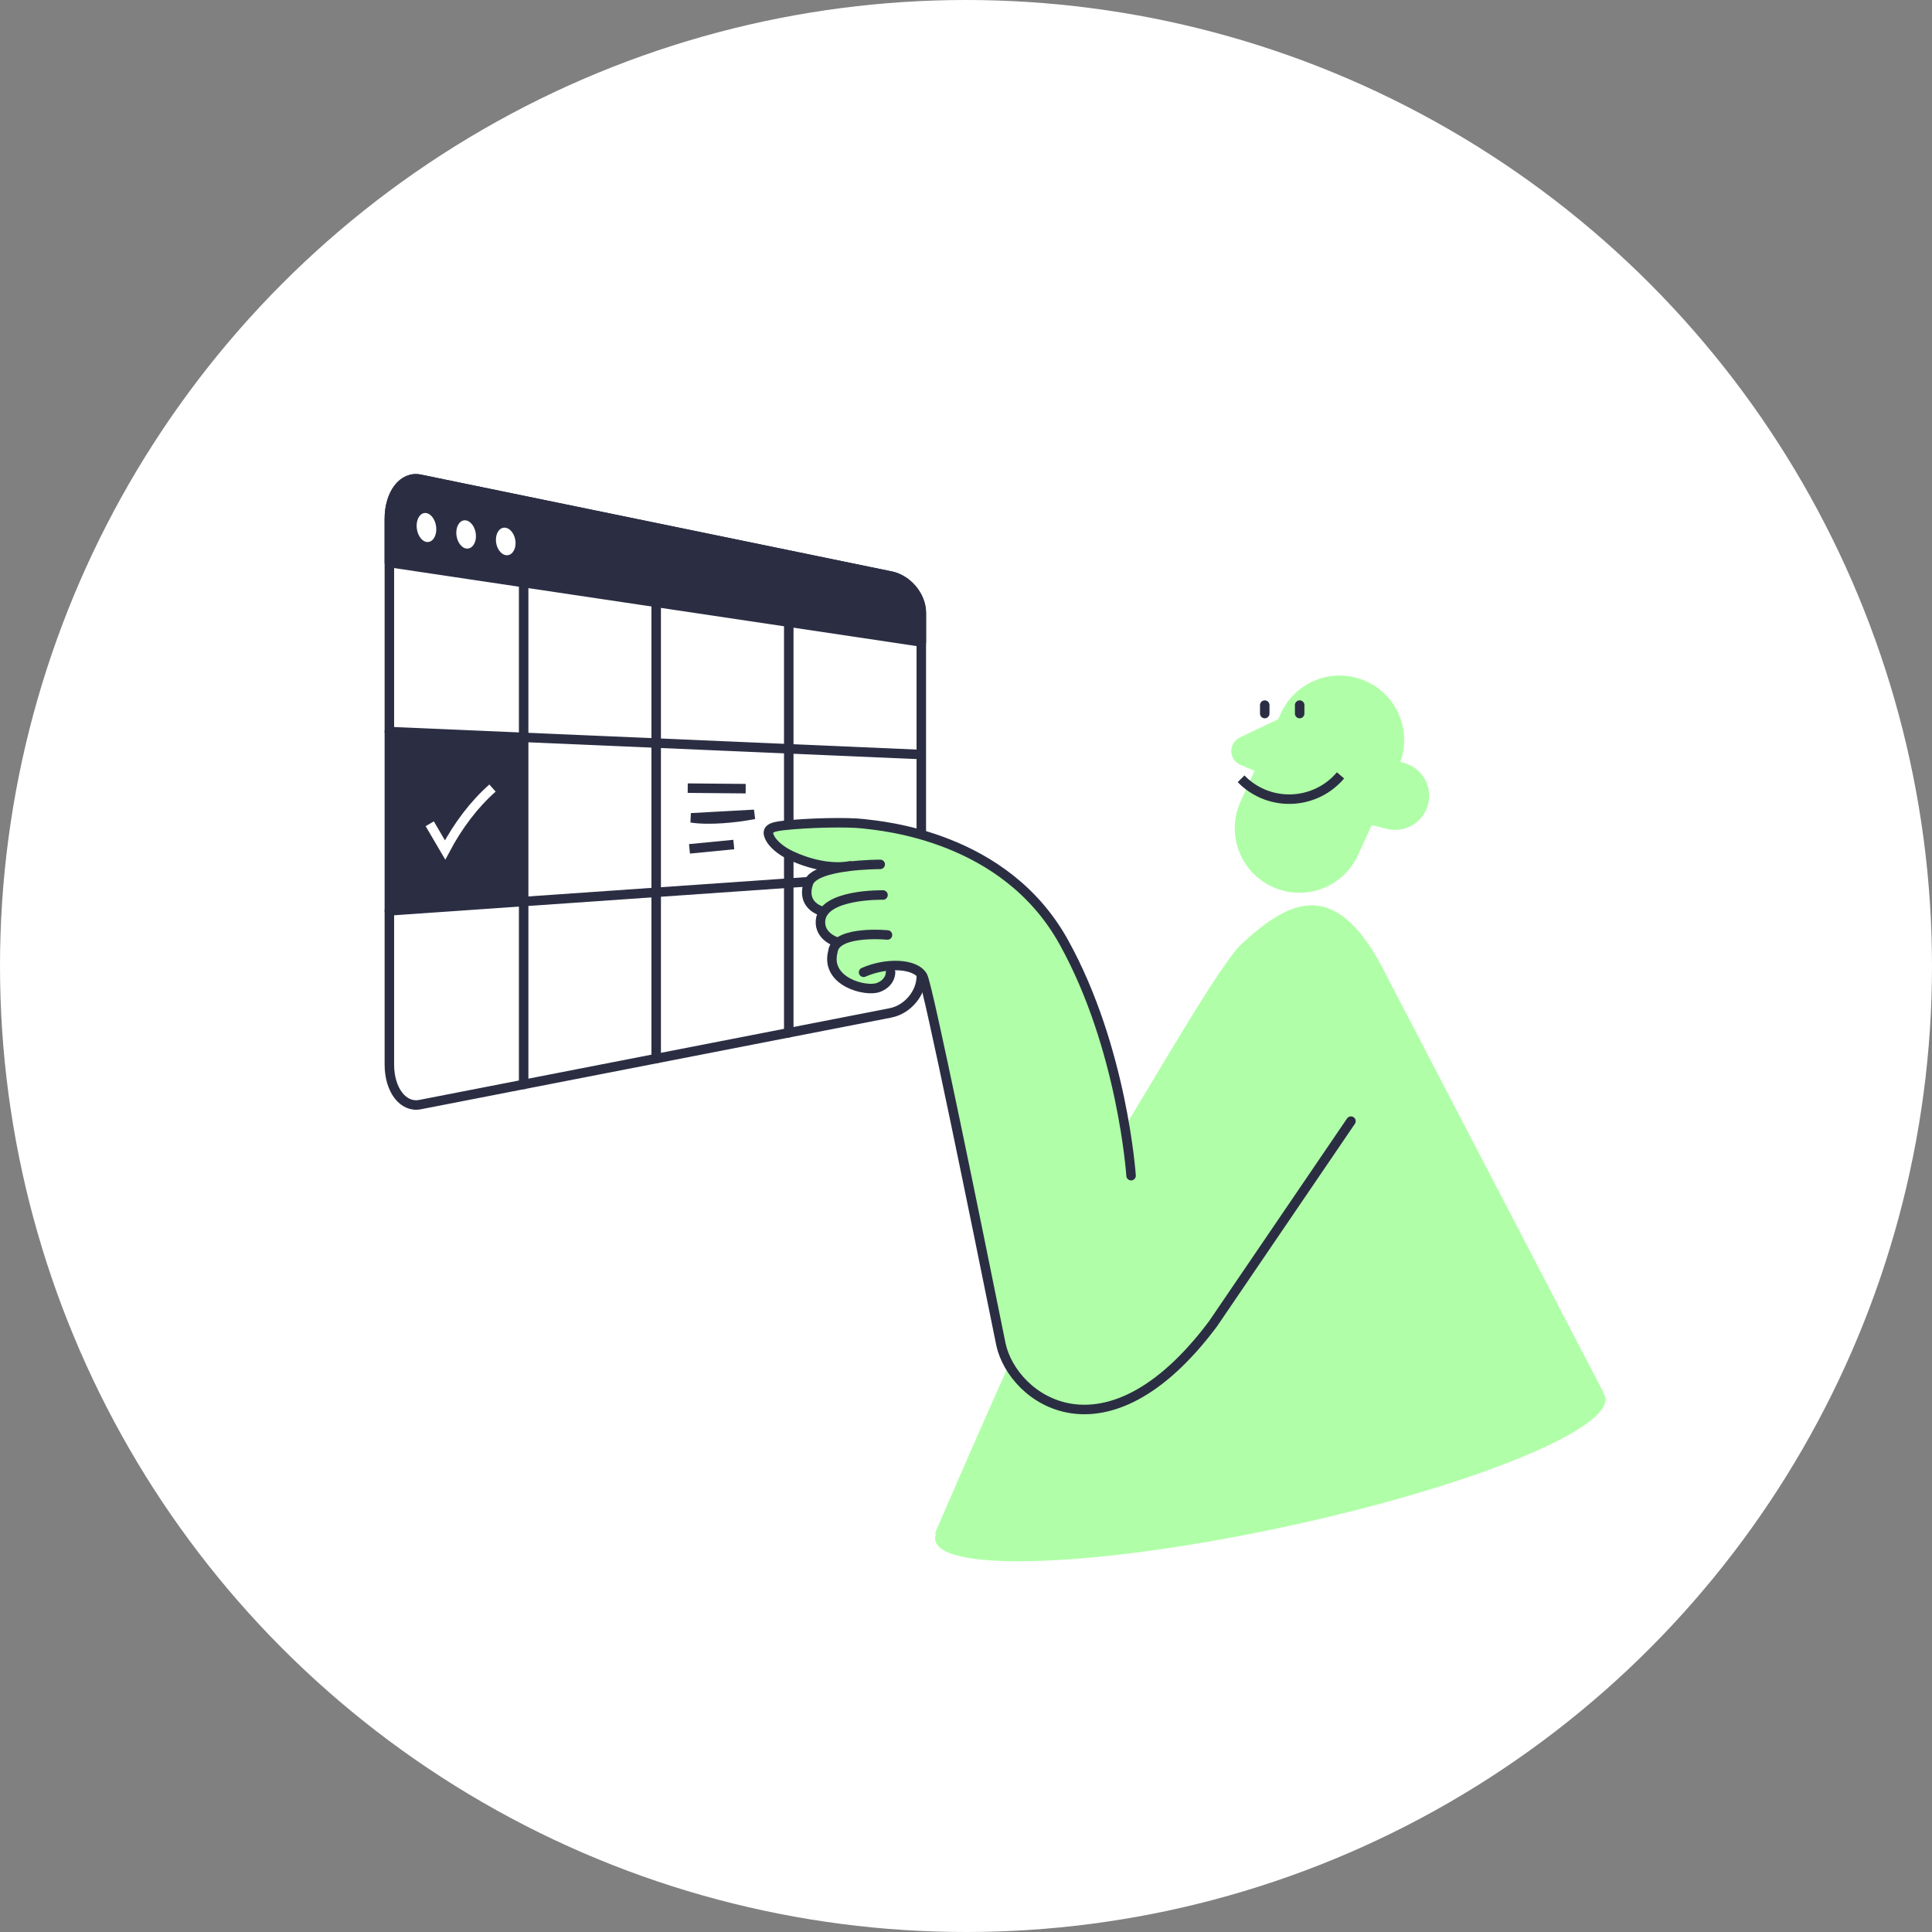 <svg xmlns="http://www.w3.org/2000/svg" width="432" height="432" viewBox="0 0 432 432" fill="none"><rect x="0" y="0" width="432" height="432" fill="#808080" stroke="none"/><circle cx="216" cy="216" r="216" fill="white"/><g clip-path="url(#clip0_3313_4891)"><path d="M288.865 159.353L277.234 164.898C274.61 166.151 274.706 169.9 277.383 171.026L282.502 173.183" fill="#B0FFA8"/><path d="M284.531 198.313C277.276 194.999 274.09 186.428 277.404 179.184L286.411 159.491C289.725 152.236 298.297 149.05 305.541 152.364C312.795 155.678 315.982 164.25 312.668 171.494L303.661 191.186C300.347 198.441 291.775 201.627 284.531 198.313Z" fill="#B0FFA8"/><path d="M296.502 181.988L310.129 185.344C314.219 186.353 318.34 183.857 319.349 179.768C320.358 175.678 317.862 171.557 313.773 170.548L300.145 167.192L296.502 181.988Z" fill="#B0FFA8"/><path d="M277.51 174.138C277.85 174.478 278.2 174.818 278.572 175.137C284.903 180.501 294.388 179.704 299.741 173.374" stroke="#2B2E43" stroke-width="2.124"/><path d="M282.8 157.664V159.554" stroke="#2B2E43" stroke-width="2.124" stroke-linecap="round" stroke-linejoin="round"/><path d="M290.607 157.664V159.554" stroke="#2B2E43" stroke-width="2.124" stroke-linecap="round" stroke-linejoin="round"/><path d="M199.153 226.482L93.913 246.993C90.132 247.726 87.062 243.721 87.062 238.028V116.048C87.062 110.355 90.132 106.382 93.913 107.158L199.153 128.794C202.935 129.57 206.005 133.277 206.005 137.058V218.282C206.005 222.064 202.935 225.739 199.153 226.472V226.482Z" fill="white" stroke="#2B2E43" stroke-width="2.124" stroke-linecap="round" stroke-linejoin="round"/><path d="M176.657 197.868L147.298 199.96V166.661L176.657 167.882V197.868Z" fill="white"/><path d="M117.185 202.095L87.827 204.187V164.186L117.185 165.407V202.095Z" fill="#2B2E43"/><path d="M199.153 128.805L93.913 107.158C90.132 106.382 87.062 110.355 87.062 116.048V125.788L206.015 143.548V137.058C206.015 133.277 202.945 129.57 199.164 128.794L199.153 128.805Z" fill="#2B2E43" stroke="#2B2E43" stroke-width="2.124" stroke-linecap="round" stroke-linejoin="round"/><path d="M97.557 118.342C97.557 120.116 96.569 121.38 95.358 121.178C94.147 120.977 93.159 119.362 93.159 117.567C93.159 115.772 94.147 114.508 95.358 114.731C96.569 114.954 97.557 116.569 97.557 118.342Z" fill="white"/><path d="M106.426 119.893C106.426 121.614 105.438 122.846 104.227 122.644C103.016 122.443 102.028 120.86 102.028 119.118C102.028 117.376 103.016 116.133 104.227 116.367C105.438 116.59 106.426 118.173 106.426 119.893Z" fill="white"/><path d="M115.284 121.455C115.284 123.133 114.296 124.333 113.085 124.131C111.874 123.93 110.887 122.389 110.887 120.69C110.887 118.99 111.874 117.79 113.085 118.013C114.296 118.236 115.284 119.776 115.284 121.455Z" fill="white"/><path d="M117.09 129.23V242.479" stroke="#2B2E43" stroke-width="2.124" stroke-linecap="round" stroke-linejoin="round"/><path d="M146.724 133.744V236.701" stroke="#2B2E43" stroke-width="2.124" stroke-linecap="round" stroke-linejoin="round"/><path d="M176.37 138.269V230.923" stroke="#2B2E43" stroke-width="2.124" stroke-linecap="round" stroke-linejoin="round"/><path d="M87.062 163.58L205.25 168.679" stroke="#2B2E43" stroke-width="2.124" stroke-linecap="round" stroke-linejoin="round"/><path d="M87.062 203.667L205.25 195.456" stroke="#2B2E43" stroke-width="2.124" stroke-linecap="round" stroke-linejoin="round"/><path d="M153.777 176.231C158.1 176.274 162.423 176.316 166.736 176.348" stroke="#2B2E43" stroke-width="2.124"/><path d="M168.648 182.094C163.942 182.349 159.248 182.604 154.542 182.87C158.578 183.496 164.612 182.891 168.648 182.094Z" stroke="#2B2E43" stroke-width="2.124"/><path d="M154.17 189.806C157.474 189.476 160.777 189.158 164.08 188.839" stroke="#2B2E43" stroke-width="2.124"/><path d="M96.091 184.197C97.238 186.162 98.374 188.117 99.522 190.06C102.453 184.516 106.065 179.8 110.122 176.21" stroke="white" stroke-width="2.124"/><path d="M271.711 295.779L253.473 262.724C253.314 260.599 250.977 233.089 238.348 210.337C230.063 195.424 214.194 185.971 193.662 183.698L193.12 183.634C189.551 183.209 180.65 183.401 175.148 184.017C173.13 184.24 171.866 184.558 171.399 185.514C171.08 186.173 171.239 187.001 171.887 188.042C172.557 189.115 174.15 190.677 176.646 191.834C179.673 193.247 182.339 193.916 184.485 194.214C182.382 194.883 180.714 195.849 180.236 197.251C178.919 201.065 180.948 203.327 183.285 204.177C183.306 204.177 183.327 204.177 183.348 204.187C183.093 204.687 182.945 205.239 182.902 205.855C182.7 208.755 184.984 210.412 186.429 210.975C186.121 211.357 185.876 211.771 185.749 212.271C185.728 212.377 185.738 212.472 185.759 212.568C185.706 212.632 185.674 212.695 185.653 212.78C185.058 215.234 185.749 217.401 187.629 219.058C189.551 220.747 192.494 221.628 194.724 221.618C195.468 221.618 196.126 221.522 196.647 221.32C199.791 220.109 199.918 216.668 199.908 216.551C199.908 216.509 199.876 216.477 199.865 216.445C202.68 216.371 205.038 217.103 205.834 218.58C206.652 220.109 213.142 250.7 223.19 300.42L223.244 300.686C224.465 306.39 229.68 313.39 238.231 315.259C239.675 315.578 241.109 315.726 242.522 315.726C255.119 315.726 265.985 303.936 271.657 296.373C271.796 296.193 271.806 295.949 271.7 295.757L271.711 295.779Z" fill="#B0FFA8"/><path d="M310.097 218.283L358.511 311.308L209.021 342.95C209.021 342.95 239.558 271.657 250.233 254.12C260.228 237.688 273.113 215.234 277.68 211.017C288.567 200.98 299.03 195.796 310.087 218.283H310.097Z" fill="#B0FFA8"/><path d="M252.91 262.883C252.91 262.883 251.019 234.332 237.838 210.614C224.656 186.895 197.252 184.697 193.057 184.197C189.466 183.772 180.597 183.974 175.212 184.58C172.461 184.888 170.91 185.376 172.376 187.734C172.886 188.563 174.299 190.103 176.89 191.314C184.676 194.947 190.04 193.608 190.04 193.608" stroke="#2B2E43" stroke-width="2.124" stroke-linecap="round" stroke-linejoin="round"/><path d="M196.817 193.279C196.817 193.279 182.233 193.236 180.778 197.442C179.323 201.649 182.318 203.221 183.476 203.645" stroke="#2B2E43" stroke-width="2.124" stroke-linecap="round" stroke-linejoin="round"/><path d="M197.443 200.13C197.443 200.13 183.901 199.801 183.465 205.897C183.221 209.36 186.875 210.539 186.875 210.539" stroke="#2B2E43" stroke-width="2.124" stroke-linecap="round" stroke-linejoin="round"/><path d="M193.099 217.411C198.176 215.17 204.741 215.351 206.344 218.325C207.545 220.555 218.421 273.919 223.753 300.324C223.775 300.409 223.785 300.505 223.807 300.59C226.441 312.869 247.185 328.079 271.201 296.055L302.078 250.689" stroke="#2B2E43" stroke-width="2.124" stroke-linecap="round" stroke-linejoin="round"/><path d="M198.442 209.063C198.442 209.063 187.416 207.99 186.301 212.408" stroke="#2B2E43" stroke-width="2.124" stroke-linecap="round" stroke-linejoin="round"/><path d="M199.132 217.401C199.132 217.401 199.228 219.716 196.434 220.789C193.641 221.862 184.591 219.578 186.205 212.908" stroke="#2B2E43" stroke-width="2.124" stroke-linecap="round" stroke-linejoin="round"/><path d="M286.831 341.497C328.191 332.653 360.472 319.643 358.931 312.438C357.39 305.232 322.612 306.561 281.252 315.405C239.891 324.25 207.611 337.26 209.152 344.465C210.692 351.671 245.471 350.342 286.831 341.497Z" fill="#B0FFA8"/></g><defs><clipPath id="clip0_3313_4891"><rect width="273" height="243.1" fill="white" transform="translate(86 106)"/></clipPath></defs></svg>